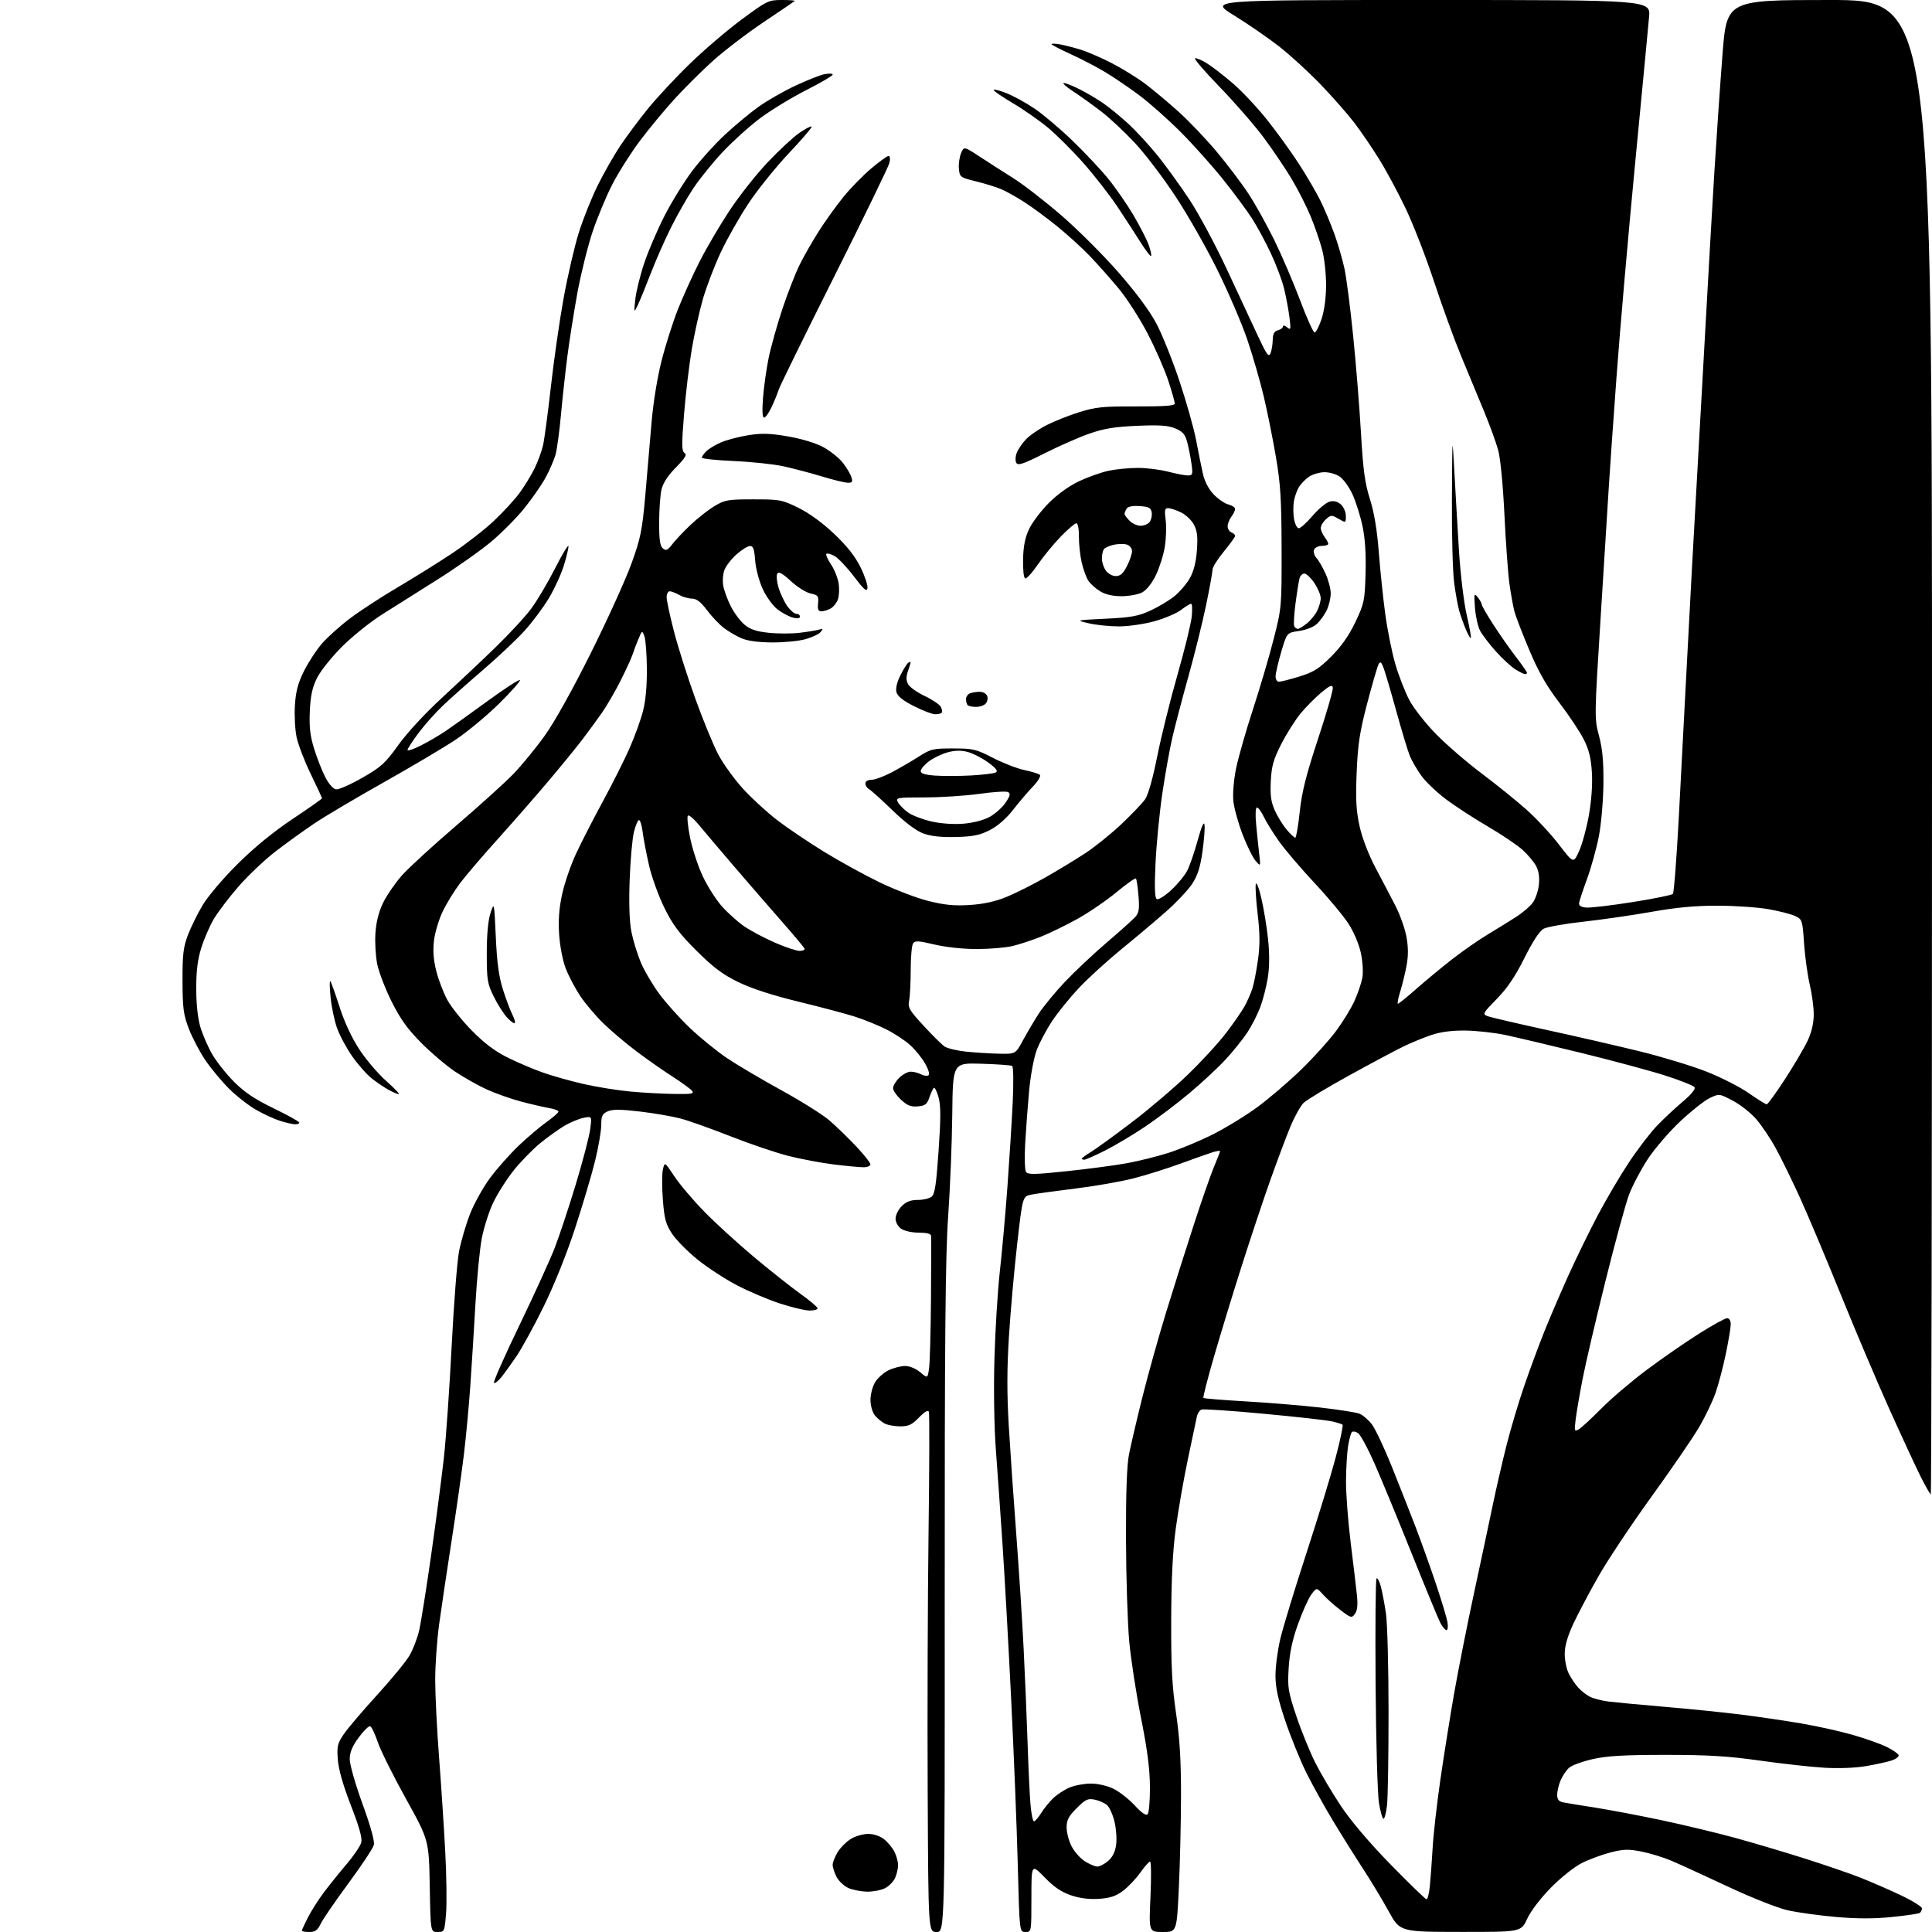 <?xml version="1.0" encoding="UTF-8" standalone="no"?>
<svg 
  version="1.1" 
  xmlns="http://www.w3.org/2000/svg" 
  xmlns:xlink="http://www.w3.org/1999/xlink" 
  xmlns:svg="http://www.w3.org/2000/svg"
  xmlns:rdf="http://www.w3.org/1999/02/22-rdf-syntax-ns#"
  xmlns:cc="http://creativecommons.org/ns#"
  xmlns:dc="http://purl.org/dc/elements/1.1/"
  viewBox="0 0 768 768"
  width="768"
  height="768"
>
<style>svg {background-color: white; }</style>"
<path stroke="none" fill="black" fill-rule="evenodd" d="M122.95,768.00C121.33,768.00 120.00,767.76 120.00,767.47C120.00,767.17 121.08,764.81 122.41,762.22C123.73,759.62 126.55,755.19 128.66,752.36C130.77,749.54 134.86,744.46 137.74,741.07C140.62,737.69 143.27,733.79 143.61,732.40C144.05,730.66 142.79,726.16 139.49,717.70C136.39,709.72 134.59,703.42 134.29,699.50C133.89,694.16 134.15,693.04 136.67,689.34C138.23,687.05 144.16,680.07 149.85,673.84C155.54,667.60 161.35,660.54 162.76,658.14C164.17,655.74 165.90,651.24 166.62,648.14C167.33,645.04 169.49,631.48 171.41,618.00C173.33,604.52 175.59,587.20 176.45,579.50C177.30,571.80 178.69,551.82 179.54,535.10C180.39,518.38 181.71,501.46 182.47,497.50C183.23,493.53 185.18,486.87 186.80,482.68C188.43,478.50 192.03,472.01 194.80,468.27C197.57,464.53 202.69,458.76 206.17,455.44C209.65,452.12 214.64,447.89 217.25,446.03C219.86,444.18 222.00,442.31 222.00,441.88C222.00,441.44 220.31,440.81 218.25,440.46C216.19,440.11 211.22,438.97 207.21,437.91C203.20,436.85 197.07,434.69 193.57,433.11C190.08,431.52 184.36,428.30 180.86,425.95C177.36,423.59 171.30,418.44 167.38,414.49C162.04,409.10 159.14,405.06 155.72,398.23C153.22,393.23 150.63,386.53 149.97,383.34C149.31,380.15 148.98,374.51 149.25,370.81C149.56,366.36 150.61,362.28 152.33,358.79C153.76,355.88 157.07,351.07 159.68,348.09C162.29,345.12 172.01,336.20 181.27,328.27C190.53,320.34 200.82,311.04 204.14,307.59C207.45,304.15 213.05,297.32 216.56,292.41C220.44,287.02 227.68,274.03 234.91,259.50C241.49,246.30 248.72,230.37 250.99,224.10C254.65,213.99 255.27,210.94 256.50,197.10C257.26,188.52 258.37,175.52 258.98,168.21C259.62,160.38 261.25,150.26 262.94,143.58C264.51,137.35 267.47,128.03 269.52,122.87C271.56,117.72 275.46,109.14 278.18,103.81C280.90,98.48 286.23,89.41 290.04,83.65C293.84,77.90 300.64,69.28 305.16,64.52C309.67,59.75 315.34,54.49 317.75,52.83C320.17,51.17 322.36,50.03 322.64,50.31C322.91,50.58 318.89,55.30 313.69,60.80C308.50,66.29 301.27,75.26 297.64,80.72C294.00,86.18 289.00,94.99 286.51,100.31C284.03,105.62 280.86,113.91 279.45,118.73C278.05,123.55 276.05,132.57 275.00,138.77C273.96,144.97 272.57,156.60 271.92,164.63C270.93,176.87 270.97,179.36 272.12,180.07C273.18,180.73 272.38,182.06 268.68,185.82C265.50,189.05 263.55,192.05 262.95,194.61C262.45,196.75 262.04,202.61 262.02,207.63C262.01,214.56 262.36,217.06 263.51,218.00C264.76,219.04 265.38,218.77 267.20,216.38C268.41,214.79 271.67,211.34 274.45,208.70C277.23,206.06 281.52,202.68 284.00,201.20C288.16,198.70 289.33,198.50 299.52,198.50C310.02,198.50 310.87,198.66 317.40,201.88C321.68,203.98 327.03,207.88 331.63,212.25C336.71,217.08 339.96,221.20 342.08,225.52C343.78,228.96 345.02,232.69 344.83,233.79C344.57,235.39 343.46,234.43 339.46,229.17C336.69,225.52 333.23,221.86 331.77,221.04C330.31,220.22 328.84,219.83 328.51,220.16C328.17,220.49 328.99,222.36 330.31,224.32C331.64,226.27 333.01,229.67 333.36,231.87C333.71,234.07 333.57,236.99 333.05,238.37C332.52,239.75 331.20,241.36 330.11,241.94C329.02,242.52 327.40,243.00 326.50,243.00C325.27,243.00 324.95,242.22 325.19,239.81C325.47,236.92 325.19,236.55 322.25,235.93C320.46,235.56 316.92,233.34 314.38,231.00C311.01,227.89 309.56,227.09 308.98,228.03C308.55,228.74 308.77,231.23 309.48,233.58C310.18,235.93 311.75,239.24 312.95,240.93C314.15,242.62 315.78,244.00 316.57,244.00C317.36,244.00 318.00,244.50 318.00,245.11C318.00,245.82 317.01,245.97 315.25,245.53C313.74,245.15 310.98,243.69 309.13,242.28C307.22,240.82 304.64,237.29 303.18,234.11C301.73,230.95 300.42,225.99 300.18,222.75C299.85,218.25 299.40,217.01 298.13,217.04C297.23,217.06 294.83,218.56 292.79,220.36C290.76,222.16 288.59,224.95 287.98,226.56C287.37,228.16 287.16,231.03 287.52,232.93C287.87,234.83 289.23,238.49 290.53,241.06C291.84,243.64 294.26,246.89 295.93,248.29C298.19,250.19 300.62,251.01 305.47,251.53C309.06,251.92 314.58,251.93 317.74,251.56C320.91,251.19 324.40,250.62 325.49,250.30C327.18,249.80 327.29,249.94 326.22,251.23C325.53,252.07 322.83,253.35 320.23,254.08C317.63,254.82 311.68,255.40 307.00,255.38C301.45,255.35 297.20,254.78 294.75,253.72C292.69,252.83 289.53,250.98 287.73,249.61C285.93,248.23 282.92,245.06 281.04,242.55C278.57,239.26 276.92,237.99 275.06,237.96C273.65,237.95 271.38,237.29 270.00,236.50C268.62,235.71 266.94,235.05 266.25,235.04C265.56,235.02 265.00,236.08 265.00,237.39C265.00,238.71 266.33,244.90 267.95,251.14C269.57,257.39 273.39,269.39 276.43,277.81C279.47,286.23 283.55,296.17 285.51,299.89C287.46,303.60 291.91,309.76 295.38,313.57C298.86,317.38 305.04,323.04 309.10,326.14C313.17,329.24 321.45,334.82 327.49,338.54C333.54,342.26 343.44,347.72 349.49,350.66C355.55,353.60 364.31,356.97 368.97,358.13C375.47,359.76 379.31,360.14 385.47,359.75C390.91,359.40 395.60,358.38 400.00,356.59C403.57,355.13 410.55,351.64 415.50,348.82C420.45,346.01 427.65,341.64 431.50,339.11C435.35,336.57 441.79,331.38 445.82,327.56C449.84,323.74 454.04,319.35 455.15,317.80C456.40,316.04 458.23,309.61 460.00,300.74C461.56,292.91 465.16,278.40 467.99,268.50C470.82,258.60 473.40,248.14 473.71,245.25C474.02,242.36 473.92,240.00 473.48,240.00C473.05,240.00 471.23,241.11 469.46,242.47C467.68,243.82 462.92,245.85 458.88,246.97C454.84,248.08 448.52,249.00 444.82,249.00C441.12,249.00 435.71,248.45 432.80,247.77C427.50,246.54 427.50,246.54 439.51,245.95C449.55,245.46 452.46,244.94 457.24,242.75C460.38,241.31 464.69,238.74 466.81,237.03C468.93,235.32 471.71,232.08 472.98,229.82C474.54,227.05 475.45,223.44 475.79,218.71C476.18,213.26 475.91,210.98 474.57,208.50C473.62,206.74 471.29,204.55 469.39,203.65C467.49,202.74 465.21,202.00 464.34,202.00C463.01,202.00 462.85,202.81 463.37,206.75C463.71,209.36 463.55,214.18 463.01,217.45C462.48,220.72 460.87,225.79 459.44,228.72C457.84,231.99 455.73,234.60 453.97,235.52C452.39,236.33 448.71,237.00 445.80,237.00C442.31,236.99 439.41,236.33 437.30,235.04C435.55,233.97 433.43,232.06 432.61,230.80C431.79,229.53 430.60,226.25 429.97,223.50C429.35,220.75 428.86,216.14 428.88,213.25C428.91,210.23 428.48,208.00 427.88,208.00C427.30,208.00 424.50,210.39 421.66,213.31C418.82,216.23 414.70,221.25 412.50,224.48C410.30,227.71 408.05,230.16 407.50,229.92C406.94,229.69 406.58,226.30 406.69,222.20C406.82,216.96 407.51,213.56 409.13,210.20C410.37,207.61 413.89,202.99 416.94,199.92C420.37,196.48 425.00,193.16 429.00,191.28C432.57,189.59 437.88,187.71 440.80,187.11C443.71,186.50 448.91,186.00 452.34,186.00C455.77,186.00 461.17,186.67 464.34,187.50C467.51,188.32 471.04,189.00 472.18,189.00C474.09,189.00 474.22,188.60 473.63,184.35C473.28,181.80 472.52,177.94 471.94,175.78C471.09,172.62 470.16,171.55 467.20,170.31C464.33,169.11 460.97,168.88 452.01,169.27C443.06,169.65 438.83,170.35 433.00,172.39C428.88,173.83 420.86,177.36 415.19,180.22C406.96,184.38 404.71,185.15 404.03,184.05C403.55,183.27 403.60,181.55 404.15,180.08C404.69,178.66 406.34,176.22 407.81,174.66C409.29,173.09 412.99,170.55 416.04,169.00C419.08,167.45 424.93,165.13 429.04,163.84C435.55,161.80 438.44,161.51 451.75,161.56C462.83,161.60 467.00,161.29 467.00,160.43C467.00,159.79 465.84,155.71 464.43,151.38C463.02,147.04 459.33,138.63 456.24,132.68C453.15,126.73 447.95,118.63 444.68,114.68C441.41,110.73 436.21,104.88 433.12,101.67C430.03,98.46 424.19,93.16 420.15,89.88C416.10,86.61 410.25,82.30 407.15,80.31C404.04,78.32 399.93,76.02 398.00,75.20C396.07,74.38 391.57,72.98 388.00,72.10C381.72,70.56 381.49,70.38 381.18,67.13C381.00,65.28 381.38,62.50 382.02,60.96C383.18,58.15 383.18,58.15 389.55,62.33C393.05,64.62 399.10,68.50 402.98,70.94C406.86,73.39 415.32,79.94 421.77,85.50C428.22,91.06 438.45,101.25 444.50,108.16C451.55,116.21 457.00,123.55 459.68,128.61C461.98,132.95 466.11,143.25 468.86,151.50C471.61,159.75 474.59,170.32 475.48,175.00C476.37,179.68 477.58,185.66 478.16,188.30C478.83,191.30 480.41,194.36 482.41,196.48C484.17,198.34 486.82,200.17 488.30,200.54C489.79,200.91 490.99,201.73 490.97,202.36C490.95,202.99 490.28,204.37 489.47,205.44C488.66,206.51 488.00,208.21 488.00,209.22C488.00,210.23 488.68,211.32 489.50,211.64C490.33,211.95 491.00,212.56 491.00,212.99C491.00,213.42 488.97,216.23 486.50,219.24C484.02,222.24 482.00,225.47 482.00,226.41C482.00,227.36 480.87,233.61 479.49,240.31C478.11,247.02 474.97,259.70 472.52,268.50C470.06,277.30 467.16,288.32 466.07,293.00C464.98,297.68 463.16,307.80 462.03,315.50C460.90,323.20 459.69,335.62 459.34,343.10C458.89,352.71 459.03,356.90 459.83,357.39C460.45,357.78 462.99,356.21 465.56,353.84C468.09,351.50 470.98,347.99 471.97,346.04C472.96,344.10 474.83,338.68 476.11,334.00C477.63,328.48 478.58,326.33 478.81,327.87C479.01,329.18 478.64,334.01 477.99,338.60C477.10,344.85 476.06,348.08 473.87,351.39C472.26,353.82 467.69,358.68 463.72,362.19C459.75,365.70 451.77,372.43 446.00,377.14C440.23,381.86 432.57,388.82 428.99,392.62C425.41,396.42 420.60,402.34 418.31,405.78C416.01,409.22 413.22,414.47 412.10,417.46C410.96,420.51 409.63,427.64 409.08,433.70C408.54,439.64 407.84,449.00 407.53,454.50C407.22,460.00 407.36,465.11 407.85,465.84C408.59,466.97 411.28,466.92 424.12,465.56C432.58,464.67 443.27,463.25 447.87,462.41C452.48,461.57 459.90,459.74 464.37,458.32C468.84,456.91 476.78,453.61 482.02,450.99C487.26,448.36 495.36,443.40 500.02,439.95C504.68,436.51 512.47,429.82 517.33,425.10C522.19,420.37 528.37,413.52 531.07,409.89C533.77,406.25 537.08,400.85 538.42,397.89C539.76,394.92 541.17,390.78 541.55,388.69C541.95,386.53 541.69,382.25 540.97,378.85C540.22,375.33 538.17,370.48 536.03,367.17C534.01,364.05 527.96,356.79 522.57,351.03C517.19,345.27 510.85,337.84 508.49,334.53C506.13,331.21 503.39,326.81 502.41,324.75C501.43,322.69 500.20,321.00 499.67,321.00C499.09,321.00 498.96,323.68 499.34,327.75C499.69,331.46 500.23,336.75 500.56,339.50C501.14,344.50 501.14,344.50 499.13,342.21C498.02,340.95 495.70,336.24 493.96,331.75C492.23,327.25 490.57,321.27 490.28,318.45C489.98,315.48 490.44,309.99 491.37,305.41C492.27,301.06 495.27,290.52 498.06,282.00C500.85,273.48 504.56,260.88 506.31,254.00C509.46,241.65 509.50,241.21 509.45,218.00C509.41,198.41 509.03,192.34 507.17,181.50C505.95,174.35 503.77,163.55 502.34,157.50C500.90,151.45 497.97,141.32 495.82,135.00C493.67,128.68 488.36,116.30 484.03,107.50C479.69,98.70 472.14,85.42 467.24,78.00C462.35,70.58 455.05,60.98 451.02,56.69C446.98,52.39 441.06,46.85 437.85,44.39C434.64,41.92 429.66,38.34 426.78,36.45C423.90,34.55 422.14,33.00 422.88,33.00C423.61,33.00 426.43,34.11 429.14,35.48C431.85,36.84 436.03,39.30 438.42,40.95C440.82,42.59 445.30,46.25 448.38,49.07C451.47,51.89 456.77,57.64 460.17,61.85C463.56,66.06 469.30,74.00 472.92,79.50C476.55,85.00 483.18,97.38 487.67,107.00C492.16,116.62 497.71,128.55 500.02,133.50C503.48,140.94 504.35,142.15 505.03,140.50C505.49,139.40 505.89,137.00 505.93,135.16C505.98,132.69 506.52,131.68 508.00,131.29C509.10,131.00 510.00,130.31 510.00,129.76C510.00,129.21 510.73,129.36 511.62,130.10C513.10,131.33 513.19,130.96 512.56,125.98C512.17,122.96 511.21,117.85 510.42,114.62C509.62,111.39 507.26,105.09 505.15,100.62C503.05,96.15 499.69,89.94 497.68,86.82C495.67,83.69 490.50,76.71 486.19,71.32C481.88,65.92 474.25,57.40 469.24,52.39C464.23,47.37 456.84,40.82 452.81,37.82C448.79,34.82 442.73,30.70 439.35,28.67C435.97,26.64 429.78,23.42 425.60,21.51C421.42,19.61 418.00,17.83 418.00,17.55C418.00,17.28 419.46,17.30 421.25,17.62C423.04,17.93 426.75,18.87 429.50,19.72C432.25,20.56 437.88,22.99 442.00,25.13C446.12,27.26 452.08,30.94 455.23,33.31C458.38,35.68 464.30,40.63 468.39,44.31C472.48,47.98 479.33,55.16 483.60,60.25C487.87,65.34 493.58,72.88 496.28,77.00C498.98,81.12 503.62,89.45 506.58,95.50C509.54,101.55 514.14,112.27 516.79,119.32C519.44,126.38 522.04,132.16 522.56,132.18C523.08,132.20 524.31,129.85 525.29,126.96C526.40,123.71 527.10,118.61 527.14,113.60C527.17,109.15 526.49,102.77 525.62,99.44C524.75,96.11 522.70,90.12 521.05,86.13C519.41,82.14 516.00,75.42 513.48,71.19C510.96,66.96 505.92,59.50 502.28,54.61C498.64,49.73 490.81,40.73 484.88,34.61C478.95,28.50 474.52,23.35 475.05,23.17C475.57,22.98 477.68,23.88 479.74,25.15C481.80,26.42 486.46,30.02 490.08,33.14C493.71,36.26 499.84,42.79 503.71,47.66C507.58,52.52 513.22,60.33 516.25,65.00C519.28,69.67 523.11,76.20 524.75,79.50C526.40,82.80 528.96,88.87 530.44,92.98C531.92,97.10 533.74,103.40 534.49,106.98C535.25,110.57 536.78,122.50 537.90,133.50C539.02,144.50 540.41,161.82 541.00,172.00C541.86,186.89 542.56,192.05 544.58,198.43C546.26,203.76 547.41,210.63 548.09,219.43C548.64,226.62 549.79,237.66 550.64,243.96C551.49,250.26 553.29,259.24 554.65,263.93C556.01,268.61 558.54,275.10 560.26,278.34C561.99,281.59 566.80,287.70 570.95,291.92C575.10,296.14 583.23,303.15 589.00,307.48C594.77,311.82 602.75,318.25 606.71,321.77C610.68,325.29 616.52,331.57 619.69,335.71C625.47,343.25 625.47,343.25 627.67,338.44C628.89,335.80 630.64,329.42 631.57,324.27C632.62,318.45 633.08,312.00 632.81,307.21C632.47,301.43 631.67,298.12 629.61,294.00C628.09,290.98 623.72,284.40 619.89,279.38C614.79,272.70 611.61,267.13 607.99,258.57C605.27,252.14 602.59,245.21 602.04,243.16C601.49,241.11 600.58,236.08 600.01,231.97C599.45,227.86 598.55,215.50 598.03,204.50C597.47,192.89 596.44,182.19 595.57,179.00C594.74,175.97 592.20,169.00 589.93,163.50C587.65,158.00 583.55,148.10 580.81,141.50C578.08,134.90 573.24,121.62 570.08,112.00C566.91,102.38 561.85,89.33 558.83,83.00C555.82,76.67 551.03,67.76 548.19,63.19C545.35,58.62 540.89,52.09 538.28,48.69C535.67,45.28 529.70,38.50 525.02,33.62C520.33,28.74 512.90,21.93 508.50,18.49C504.10,15.06 496.02,9.49 490.55,6.12C480.59,-0.00 480.59,-0.00 568.36,-0.00C656.12,0.00 656.12,0.00 655.53,6.75C655.21,10.46 652.71,36.67 649.98,65.00C647.26,93.33 643.92,131.57 642.58,150.00C641.23,168.43 639.87,187.78 639.56,193.00C639.24,198.22 637.81,221.18 636.37,244.00C633.78,285.15 633.77,285.56 635.63,292.50C637.01,297.67 637.47,302.64 637.39,311.50C637.33,318.10 636.52,327.46 635.60,332.29C634.68,337.12 632.56,344.77 630.91,349.29C629.25,353.81 627.80,358.18 627.70,359.00C627.57,360.00 628.51,360.59 630.50,360.77C632.15,360.92 640.41,359.95 648.86,358.61C657.30,357.28 664.57,355.81 665.00,355.34C665.43,354.88 666.51,340.77 667.40,324.00C668.29,307.23 669.47,284.73 670.02,274.00C670.57,263.27 671.70,241.90 672.54,226.50C673.37,211.10 674.48,191.30 675.00,182.50C675.52,173.70 676.86,149.85 677.97,129.50C679.09,109.15 680.68,81.47 681.51,68.00C682.34,54.52 683.78,33.71 684.71,21.75C686.40,0.00 686.40,0.00 727.20,0.00C768.00,0.00 768.00,0.00 768.00,297.00C768.00,460.35 767.78,594.00 767.51,594.00C767.24,594.00 765.48,590.92 763.58,587.16C761.69,583.40 756.11,571.37 751.18,560.41C746.25,549.46 737.45,528.72 731.62,514.32C725.79,499.93 718.48,482.60 715.39,475.82C712.29,469.05 708.00,460.28 705.84,456.35C703.69,452.42 700.17,447.20 698.01,444.75C695.85,442.30 691.69,439.03 688.75,437.50C683.43,434.71 683.42,434.71 679.63,436.50C677.55,437.49 672.27,441.67 667.89,445.78C663.52,449.89 657.72,456.65 654.99,460.80C652.27,464.95 648.93,471.30 647.56,474.92C646.20,478.54 641.95,494.10 638.13,509.50C634.30,524.90 630.26,542.23 629.14,548.00C628.01,553.77 626.79,560.91 626.40,563.86C625.75,568.93 625.82,569.16 627.61,568.15C628.65,567.55 632.65,563.87 636.50,559.96C640.35,556.05 648.45,549.15 654.50,544.62C660.55,540.10 669.91,533.60 675.31,530.20C680.70,526.79 685.77,524.00 686.56,524.00C687.41,524.00 688.00,524.98 688.00,526.39C688.00,527.70 687.12,532.99 686.05,538.14C684.98,543.29 683.17,550.20 682.03,553.50C680.89,556.80 677.98,562.91 675.57,567.07C673.16,571.23 664.64,583.68 656.65,594.73C648.65,605.78 639.08,620.15 635.38,626.66C631.68,633.17 627.16,641.73 625.33,645.68C623.08,650.54 622.00,654.36 622.00,657.48C622.00,660.02 622.73,663.54 623.62,665.30C624.51,667.06 626.19,669.56 627.37,670.85C628.54,672.13 630.62,673.77 632.00,674.48C633.38,675.19 636.75,676.05 639.50,676.40C642.25,676.74 652.38,677.69 662.00,678.51C671.62,679.32 685.12,680.70 692.00,681.56C698.88,682.42 709.67,684.01 716.00,685.09C722.33,686.17 731.55,688.22 736.50,689.64C741.45,691.07 747.49,693.21 749.93,694.40C752.36,695.60 754.53,697.08 754.73,697.69C754.94,698.31 753.62,699.29 751.80,699.87C749.99,700.45 745.37,701.45 741.54,702.10C737.44,702.79 730.67,703.04 725.04,702.69C719.79,702.37 708.30,701.09 699.50,699.85C686.89,698.07 678.95,697.59 662.00,697.59C645.50,697.60 638.78,697.99 633.10,699.28C629.04,700.20 624.81,701.75 623.72,702.73C622.62,703.70 621.11,705.95 620.36,707.72C619.61,709.49 619.00,712.07 619.00,713.45C619.00,715.25 619.64,716.10 621.25,716.44C622.49,716.70 628.23,717.64 634.00,718.54C639.77,719.44 651.70,721.70 660.50,723.56C669.30,725.43 682.35,728.56 689.50,730.51C696.65,732.47 709.02,736.13 717.00,738.66C724.98,741.19 734.88,744.58 739.00,746.18C743.12,747.79 750.44,750.95 755.25,753.22C760.06,755.48 764.00,757.91 764.00,758.61C764.00,759.31 763.59,760.13 763.09,760.44C762.59,760.75 757.64,761.47 752.07,762.04C745.06,762.76 738.26,762.76 729.89,762.03C723.25,761.45 714.60,760.26 710.66,759.37C706.55,758.44 696.33,754.39 686.69,749.87C677.45,745.53 667.32,740.90 664.19,739.58C661.06,738.27 655.76,736.65 652.41,736.00C647.31,735.00 645.32,735.06 640.17,736.38C636.80,737.24 631.66,739.15 628.77,740.61C625.84,742.08 620.39,746.42 616.50,750.39C612.39,754.57 608.50,759.67 607.08,762.75C604.66,768.00 604.66,768.00 580.58,767.97C556.50,767.94 556.50,767.94 552.00,759.74C549.52,755.23 544.93,747.61 541.79,742.80C538.65,738.00 533.31,729.48 529.93,723.88C526.54,718.27 521.77,709.66 519.32,704.75C516.88,699.83 513.11,690.57 510.95,684.16C508.00,675.37 507.03,670.90 507.02,666.00C507.02,662.42 507.90,655.79 508.99,651.27C510.07,646.74 514.74,631.44 519.37,617.27C523.99,603.09 529.22,585.96 531.00,579.20C532.78,572.43 533.99,566.66 533.69,566.36C533.40,566.06 531.43,565.45 529.33,564.99C527.22,564.53 515.03,563.17 502.23,561.98C489.43,560.78 478.35,560.03 477.61,560.32C476.87,560.60 476.04,561.89 475.76,563.17C475.49,564.45 473.89,572.02 472.21,580.00C470.53,587.98 468.37,600.35 467.40,607.50C466.17,616.61 465.62,627.53 465.57,644.00C465.51,662.56 465.92,670.34 467.49,681.00C468.94,690.84 469.48,699.66 469.47,713.50C469.46,723.95 469.08,740.49 468.62,750.25C467.79,768.00 467.79,768.00 462.24,768.00C456.69,768.00 456.69,768.00 457.33,754.00C457.68,746.30 457.61,740.00 457.17,740.00C456.74,740.00 455.00,741.96 453.31,744.36C451.63,746.75 448.57,749.99 446.52,751.55C443.69,753.71 441.42,754.49 437.00,754.81C433.12,755.09 429.43,754.64 425.85,753.45C421.98,752.17 419.06,750.19 415.26,746.29C410.00,740.91 410.00,740.91 410.00,754.46C410.00,768.00 410.00,768.00 407.63,768.00C405.26,768.00 405.26,768.00 404.58,741.25C404.20,726.54 403.01,696.73 401.93,675.00C400.86,653.27 399.31,625.60 398.49,613.50C397.68,601.40 396.50,584.63 395.87,576.24C395.19,567.27 394.96,552.43 395.30,540.24C395.62,528.83 396.58,513.20 397.44,505.50C398.31,497.80 399.66,482.73 400.45,472.00C401.23,461.27 402.19,446.15 402.56,438.38C402.94,430.59 402.85,424.03 402.37,423.73C401.89,423.44 396.38,423.04 390.13,422.85C378.76,422.50 378.76,422.50 378.54,443.00C378.42,454.27 377.68,472.50 376.91,483.50C375.80,499.22 375.51,531.82 375.54,635.75C375.58,768.00 375.58,768.00 372.31,768.00C369.03,768.00 369.03,768.00 368.77,712.25C368.62,681.59 368.77,635.35 369.11,609.50C369.45,583.65 369.51,561.92 369.24,561.22C368.93,560.38 367.59,561.14 365.33,563.47C362.53,566.36 361.17,567.00 357.89,567.00C355.68,567.00 352.89,566.50 351.68,565.88C350.48,565.27 348.72,563.81 347.77,562.63C346.79,561.42 346.04,558.78 346.03,556.50C346.02,554.30 346.85,551.11 347.89,549.42C348.92,547.73 351.35,545.59 353.28,544.67C355.22,543.75 358.16,543.00 359.82,543.00C361.59,543.00 364.08,544.04 365.81,545.49C368.77,547.99 368.77,547.99 369.34,543.74C369.66,541.41 369.99,528.92 370.08,516.00C370.17,503.07 370.19,491.94 370.13,491.25C370.04,490.44 368.31,490.00 365.22,490.00C362.52,490.00 359.48,489.32 358.22,488.44C356.94,487.54 356.00,485.84 356.00,484.40C356.00,483.03 357.10,480.80 358.45,479.45C360.21,477.70 362.00,477.00 364.76,477.00C366.88,477.00 369.36,476.44 370.27,475.75C371.60,474.74 372.15,471.19 373.10,457.50C374.01,444.30 374.01,439.53 373.07,436.15C372.41,433.76 371.56,432.10 371.18,432.47C370.81,432.84 370.01,434.57 369.42,436.32C368.51,438.98 367.76,439.55 364.83,439.80C362.08,440.04 360.64,439.46 358.16,437.15C356.42,435.53 355.00,433.46 355.00,432.55C355.00,431.65 356.10,429.80 357.45,428.45C358.80,427.10 360.86,426.00 362.02,426.00C363.18,426.00 365.01,426.47 366.09,427.05C367.16,427.62 368.49,427.81 369.04,427.47C369.65,427.10 369.16,425.28 367.78,422.83C366.54,420.61 363.84,417.28 361.79,415.43C359.74,413.57 355.46,410.76 352.28,409.17C349.10,407.58 343.57,405.34 340.00,404.18C336.43,403.03 326.30,400.34 317.50,398.20C306.99,395.64 298.75,392.97 293.50,390.40C287.30,387.38 283.57,384.59 276.94,378.00C270.13,371.24 267.52,367.76 264.16,361.00C261.84,356.32 259.07,348.68 258.00,344.00C256.93,339.32 255.79,333.36 255.47,330.75C255.14,328.14 254.49,326.00 254.02,326.00C253.55,326.00 252.63,328.14 251.99,330.75C251.35,333.36 250.58,341.95 250.30,349.83C249.96,359.10 250.20,366.35 250.98,370.33C251.65,373.73 253.32,379.20 254.70,382.50C256.08,385.80 259.42,391.48 262.11,395.12C264.80,398.77 270.33,404.91 274.40,408.78C278.47,412.64 285.11,418.02 289.15,420.72C293.19,423.43 302.90,429.15 310.71,433.45C318.53,437.74 327.08,443.12 329.71,445.39C332.35,447.66 337.09,452.26 340.25,455.60C343.41,458.94 346.00,462.20 346.00,462.84C346.00,463.48 344.76,464.00 343.25,464.00C341.74,464.00 336.45,463.50 331.50,462.90C326.55,462.29 318.42,460.76 313.43,459.50C308.44,458.24 298.08,454.72 290.39,451.69C282.71,448.66 273.74,445.47 270.46,444.61C267.18,443.75 259.90,442.50 254.28,441.84C246.54,440.94 243.46,440.93 241.53,441.80C239.40,442.78 239.00,443.63 239.00,447.23C239.00,449.58 237.89,456.00 236.55,461.50C235.20,467.00 231.59,479.15 228.52,488.50C225.19,498.68 220.18,511.12 216.04,519.50C212.25,527.20 207.42,536.03 205.32,539.11C203.22,542.20 200.48,545.98 199.24,547.52C197.99,549.05 196.69,550.03 196.35,549.69C196.02,549.35 200.57,539.04 206.49,526.79C212.40,514.53 218.72,500.68 220.53,496.00C222.34,491.32 226.09,480.02 228.86,470.87C231.63,461.72 234.21,451.87 234.60,448.97C235.30,443.69 235.30,443.69 231.97,444.36C230.14,444.72 226.76,446.12 224.46,447.47C222.16,448.82 217.80,451.94 214.76,454.42C211.73,456.89 206.93,461.81 204.12,465.35C201.30,468.90 197.64,474.69 195.98,478.23C194.32,481.77 192.31,488.10 191.51,492.30C190.70,496.50 189.58,508.16 189.00,518.22C188.43,528.27 187.51,543.02 186.95,551.00C186.39,558.98 185.26,571.12 184.43,578.00C183.61,584.88 181.39,600.40 179.51,612.50C177.63,624.60 175.40,639.58 174.55,645.78C173.70,651.99 173.00,661.89 173.00,667.78C173.00,673.68 173.69,687.50 174.53,698.50C175.37,709.50 176.48,726.38 176.99,736.00C177.50,745.62 177.65,756.76 177.31,760.75C176.72,767.86 176.65,768.00 173.93,768.00C171.16,768.00 171.16,768.00 170.83,749.75C170.50,731.50 170.50,731.50 161.35,715.00C156.31,705.92 151.28,695.81 150.18,692.53C149.07,689.24 147.70,686.40 147.14,686.21C146.57,686.02 144.52,688.04 142.58,690.69C140.03,694.16 139.04,696.55 139.02,699.28C139.01,701.38 141.26,709.28 144.10,717.08C147.36,726.03 148.98,731.93 148.61,733.41C148.29,734.69 143.75,741.53 138.53,748.62C133.30,755.70 128.32,762.96 127.47,764.75C126.23,767.33 125.30,768.00 122.95,768.00zM567.08,755.00C567.51,755.00 568.09,752.64 568.39,749.75C568.68,746.86 569.17,740.07 569.49,734.66C569.80,729.25 571.17,717.10 572.54,707.66C573.90,698.22 576.36,682.82 577.99,673.44C579.63,664.05 583.24,645.82 586.02,632.94C588.79,620.05 592.14,604.33 593.45,598.00C594.77,591.67 597.21,581.10 598.87,574.50C600.54,567.90 603.71,557.25 605.93,550.83C608.14,544.41 611.72,534.74 613.88,529.33C616.05,523.92 620.36,513.88 623.47,507.00C626.58,500.12 631.85,489.32 635.19,483.00C638.52,476.68 644.09,467.23 647.57,462.00C651.04,456.77 656.05,450.24 658.69,447.49C661.34,444.73 665.94,440.43 668.92,437.92C672.17,435.20 674.06,432.91 673.64,432.22C673.25,431.59 668.11,429.53 662.21,427.63C656.32,425.73 641.38,421.70 629.00,418.66C616.62,415.63 602.90,412.38 598.50,411.44C594.10,410.51 586.90,409.71 582.50,409.66C577.16,409.60 572.67,410.19 569.00,411.43C565.98,412.45 561.02,414.47 558.00,415.94C554.98,417.40 545.30,422.56 536.50,427.40C527.70,432.24 519.47,437.19 518.22,438.40C516.97,439.61 514.56,443.95 512.87,448.05C511.18,452.15 507.59,461.73 504.89,469.34C502.18,476.96 497.09,492.26 493.56,503.34C490.03,514.43 485.08,530.65 482.55,539.39C480.02,548.13 478.14,555.47 478.37,555.70C478.60,555.93 486.15,556.55 495.15,557.07C504.14,557.58 517.43,558.68 524.68,559.50C531.92,560.32 538.97,561.42 540.33,561.94C541.69,562.45 543.94,564.37 545.33,566.19C546.72,568.01 550.30,575.58 553.27,583.00C556.25,590.43 560.50,601.23 562.72,607.00C564.93,612.77 568.56,622.90 570.77,629.50C572.99,636.10 575.06,642.96 575.37,644.75C575.69,646.54 575.52,648.00 575.00,648.00C574.48,648.00 573.37,646.69 572.55,645.09C571.72,643.49 566.56,631.00 561.09,617.34C555.61,603.68 548.97,587.60 546.32,581.60C543.67,575.61 540.73,570.23 539.80,569.64C538.86,569.05 537.78,568.89 537.39,569.28C537.00,569.66 536.33,572.12 535.90,574.74C535.47,577.36 535.09,583.63 535.06,588.68C535.03,593.73 535.86,604.76 536.91,613.18C537.96,621.61 539.08,631.01 539.40,634.08C539.80,637.98 539.57,640.21 538.62,641.51C537.32,643.29 537.06,643.22 532.88,640.05C530.47,638.22 527.34,635.44 525.93,633.87C523.37,631.01 523.37,631.01 521.26,633.86C520.11,635.42 517.73,640.70 515.98,645.60C513.73,651.88 512.64,657.00 512.27,663.00C511.79,670.83 512.03,672.35 515.31,682.15C517.27,688.01 520.67,696.36 522.85,700.70C525.04,705.05 529.66,712.86 533.13,718.05C537.05,723.92 544.52,732.71 552.87,741.25C560.26,748.81 566.65,755.00 567.08,755.00zM344.80,751.96C342.43,751.94 339.07,751.30 337.31,750.54C335.56,749.77 333.43,747.79 332.56,746.13C331.70,744.46 331.00,742.29 331.00,741.30C331.01,740.31 331.90,738.03 332.99,736.24C334.09,734.45 336.45,732.09 338.24,730.99C340.03,729.90 343.13,729.01 345.12,729.00C347.27,729.00 349.80,729.84 351.39,731.09C352.85,732.24 354.71,734.46 355.52,736.04C356.33,737.61 357.00,740.03 357.00,741.40C357.00,742.78 356.46,745.09 355.81,746.53C355.15,747.97 353.37,749.79 351.85,750.57C350.34,751.36 347.16,751.98 344.80,751.96zM436.19,741.98C437.13,741.99 439.07,740.99 440.51,739.75C442.26,738.24 443.31,736.12 443.68,733.33C443.99,731.04 443.70,726.92 443.04,724.17C442.38,721.42 441.06,718.46 440.10,717.59C439.15,716.73 436.94,715.74 435.19,715.39C432.42,714.83 431.50,715.26 428.01,718.76C424.79,721.97 424.00,723.49 424.00,726.42C424.00,728.43 424.88,731.81 425.96,733.91C427.03,736.02 429.39,738.70 431.21,739.86C433.02,741.02 435.26,741.97 436.19,741.98zM411.02,724.00C411.47,724.00 412.74,722.54 413.85,720.75C414.95,718.96 417.13,716.29 418.68,714.80C420.23,713.32 423.17,711.41 425.22,710.55C427.26,709.70 431.06,709.00 433.65,709.00C436.36,709.00 440.17,709.87 442.60,711.05C444.93,712.18 448.72,715.14 451.03,717.64C453.75,720.60 455.55,721.85 456.19,721.21C456.73,720.67 457.15,715.79 457.12,710.37C457.09,703.25 456.10,695.62 453.59,683.00C451.67,673.38 449.55,659.65 448.89,652.50C448.23,645.35 447.65,627.12 447.60,612.00C447.55,593.20 447.93,582.44 448.82,578.00C449.53,574.42 451.90,564.30 454.09,555.50C456.28,546.70 460.56,531.40 463.60,521.50C466.64,511.60 471.62,495.85 474.67,486.50C477.71,477.15 481.28,466.93 482.60,463.78C483.92,460.63 485.00,457.85 485.00,457.60C485.00,457.35 483.76,457.52 482.25,457.97C480.74,458.43 475.02,460.45 469.54,462.46C464.07,464.47 455.52,467.16 450.54,468.43C445.57,469.70 435.20,471.52 427.50,472.46C419.80,473.41 411.93,474.49 410.00,474.87C406.50,475.57 406.50,475.57 404.34,494.53C403.15,504.96 401.68,521.50 401.07,531.27C400.27,543.98 400.25,554.10 401.00,566.77C401.58,576.52 402.92,595.98 403.99,610.00C405.05,624.02 406.38,644.50 406.92,655.50C407.47,666.50 408.17,683.38 408.49,693.00C408.80,702.62 409.31,713.54 409.63,717.25C409.94,720.96 410.57,724.00 411.02,724.00zM549.96,723.00C549.55,723.00 548.73,720.19 548.16,716.75C547.58,713.31 546.98,691.97 546.82,669.32C546.65,646.68 546.82,627.84 547.19,627.47C547.56,627.10 548.33,628.53 548.90,630.65C549.47,632.77 550.39,637.65 550.95,641.50C551.51,645.35 551.97,662.90 551.97,680.50C551.98,698.10 551.70,714.86 551.35,717.75C551.01,720.64 550.38,723.00 549.96,723.00zM321.75,520.96C319.96,520.94 314.68,519.67 310.00,518.15C305.32,516.62 297.69,513.38 293.03,510.96C288.37,508.53 281.32,503.94 277.36,500.76C273.41,497.58 268.83,492.95 267.19,490.48C264.67,486.67 264.10,484.60 263.51,477.08C263.12,472.18 263.12,466.74 263.50,464.98C264.21,461.79 264.21,461.79 268.09,467.64C270.23,470.86 275.61,477.19 280.04,481.72C284.47,486.25 293.37,494.36 299.80,499.75C306.24,505.14 314.54,511.71 318.25,514.36C321.96,517.01 325.00,519.59 325.00,520.09C325.00,520.59 323.54,520.98 321.75,520.96zM431.02,461.00C430.46,461.00 430.00,460.81 430.00,460.58C430.00,460.35 431.69,459.13 433.75,457.87C435.81,456.61 443.12,451.30 450.00,446.06C456.88,440.83 466.90,432.29 472.29,427.08C477.67,421.88 484.49,414.45 487.45,410.56C490.40,406.68 493.69,401.93 494.75,400.00C495.81,398.07 497.20,394.93 497.83,393.00C498.45,391.07 499.46,385.93 500.06,381.57C500.88,375.67 500.85,371.07 499.96,363.55C499.30,358.00 498.96,352.57 499.19,351.48C499.44,350.35 500.39,352.73 501.39,357.00C502.36,361.12 503.57,368.48 504.08,373.35C504.68,379.12 504.65,384.45 503.98,388.63C503.42,392.16 502.06,397.45 500.96,400.38C499.86,403.31 497.53,407.87 495.78,410.51C494.03,413.15 490.15,417.97 487.15,421.21C484.15,424.45 477.71,430.44 472.83,434.53C467.96,438.62 460.03,444.62 455.21,447.86C450.39,451.10 443.21,455.38 439.25,457.37C435.29,459.37 431.59,461.00 431.02,461.00zM117.25,446.93C116.29,446.90 113.64,446.28 111.37,445.57C109.09,444.86 104.78,442.88 101.78,441.16C98.78,439.44 93.95,435.67 91.04,432.77C88.13,429.87 83.92,424.80 81.67,421.50C79.42,418.20 76.46,412.57 75.09,409.00C72.93,403.36 72.59,400.85 72.55,390.00C72.52,379.54 72.86,376.56 74.67,371.76C75.87,368.61 78.52,363.21 80.58,359.76C82.66,356.27 88.81,349.04 94.48,343.42C101.08,336.87 108.74,330.60 116.32,325.55C122.74,321.28 128.00,317.58 128.00,317.34C128.00,317.10 125.99,312.77 123.53,307.70C121.08,302.64 118.55,296.06 117.91,293.08C117.28,290.09 116.97,284.37 117.23,280.36C117.58,274.83 118.46,271.53 120.82,266.78C122.54,263.33 125.76,258.40 127.98,255.83C130.20,253.27 135.27,248.72 139.26,245.73C143.24,242.74 151.68,237.25 158.00,233.52C164.32,229.80 174.00,223.77 179.49,220.13C184.99,216.48 192.54,210.63 196.26,207.12C199.98,203.61 204.57,198.63 206.46,196.06C208.35,193.48 211.02,189.14 212.40,186.39C213.77,183.65 215.34,179.40 215.88,176.95C216.43,174.50 217.83,163.95 219.01,153.50C220.19,143.05 222.45,127.30 224.05,118.50C225.64,109.70 228.36,98.00 230.08,92.50C231.80,87.00 235.23,78.45 237.70,73.50C240.17,68.55 244.15,61.58 246.54,58.00C248.92,54.42 253.78,47.90 257.32,43.50C260.87,39.10 268.46,30.94 274.20,25.37C279.94,19.79 289.29,11.81 294.97,7.62C304.90,0.30 305.53,0.00 310.82,0.00C313.85,0.00 316.15,0.17 315.92,0.39C315.69,0.60 310.10,4.40 303.50,8.83C296.90,13.26 287.82,20.20 283.33,24.25C278.84,28.30 271.95,35.16 268.02,39.48C264.09,43.81 257.97,51.20 254.42,55.92C250.87,60.64 245.95,68.39 243.49,73.14C241.03,77.90 237.46,86.45 235.56,92.14C233.65,97.84 230.95,108.70 229.55,116.28C228.16,123.87 226.34,135.34 225.52,141.78C224.70,148.23 223.55,158.68 222.98,165.00C222.40,171.32 221.46,178.30 220.89,180.50C220.31,182.70 218.47,186.97 216.80,190.00C215.12,193.03 211.27,198.55 208.24,202.27C205.21,206.00 199.40,211.85 195.33,215.27C191.26,218.70 181.76,225.41 174.22,230.18C166.67,234.96 156.68,241.26 152.01,244.18C147.35,247.11 140.15,252.88 136.01,257.00C131.88,261.12 127.38,266.75 126.02,269.50C124.14,273.28 123.44,276.50 123.16,282.73C122.88,289.08 123.28,292.52 124.90,297.73C126.06,301.46 128.05,306.52 129.33,309.00C130.68,311.62 132.45,313.62 133.57,313.78C134.63,313.94 139.32,311.87 144.00,309.19C151.55,304.86 153.16,303.40 158.38,296.11C161.77,291.38 168.98,283.56 175.36,277.70C181.46,272.09 191.07,263.04 196.71,257.58C202.35,252.12 208.88,245.05 211.23,241.86C213.58,238.67 217.85,231.43 220.73,225.78C223.60,220.13 225.96,216.25 225.98,217.16C225.99,218.07 225.14,221.58 224.09,224.94C223.05,228.31 220.39,234.09 218.19,237.78C215.98,241.48 211.62,247.32 208.49,250.76C205.37,254.21 198.01,261.14 192.15,266.18C186.29,271.21 179.08,277.62 176.13,280.42C173.18,283.21 168.79,288.14 166.38,291.36C163.97,294.58 162.00,297.63 162.00,298.13C162.00,298.63 164.36,297.84 167.25,296.38C170.14,294.92 174.53,292.36 177.00,290.70C179.47,289.03 187.03,283.63 193.79,278.70C200.54,273.77 206.34,270.01 206.67,270.34C207.00,270.67 203.26,274.89 198.37,279.72C193.47,284.55 185.65,291.03 180.98,294.13C176.32,297.23 163.53,304.81 152.57,310.97C141.61,317.14 129.23,324.47 125.07,327.26C120.91,330.05 113.94,335.07 109.59,338.42C105.23,341.76 98.55,348.10 94.73,352.50C90.91,356.90 86.48,362.75 84.88,365.50C83.29,368.25 81.08,373.36 79.99,376.86C78.58,381.37 78.00,386.02 78.00,392.92C78.00,398.87 78.62,404.74 79.59,408.07C80.47,411.06 82.57,415.94 84.26,418.92C85.96,421.90 89.90,426.90 93.03,430.03C97.25,434.25 101.33,436.98 108.84,440.61C114.40,443.30 118.96,445.84 118.98,446.25C118.99,446.66 118.21,446.97 117.25,446.93zM702.28,438.99C702.71,439.00 706.02,434.43 709.64,428.85C713.26,423.27 717.30,416.41 718.60,413.60C720.14,410.31 720.98,406.66 720.99,403.31C721.00,400.46 720.28,395.06 719.39,391.31C718.51,387.57 717.50,380.23 717.14,375.01C716.52,365.83 716.41,365.48 713.66,364.16C712.09,363.41 707.37,362.19 703.16,361.44C698.95,360.68 689.86,360.05 682.96,360.03C673.91,360.01 666.53,360.69 656.46,362.48C648.78,363.84 636.58,365.60 629.34,366.40C622.10,367.20 615.04,368.44 613.66,369.17C612.01,370.05 609.39,374.03 605.99,380.81C602.30,388.19 599.18,392.81 594.98,397.10C589.43,402.77 589.23,403.14 591.31,403.93C592.52,404.39 603.19,406.88 615.01,409.46C626.83,412.03 643.54,415.88 652.14,418.00C660.75,420.12 672.49,423.70 678.24,425.94C683.98,428.19 691.57,432.04 695.09,434.50C698.62,436.96 701.85,438.98 702.28,438.99zM158.50,434.94C157.95,434.93 156.12,434.15 154.43,433.21C152.75,432.27 149.77,430.25 147.82,428.73C145.86,427.21 142.37,423.26 140.05,419.95C137.72,416.64 134.98,411.54 133.96,408.61C132.93,405.69 131.78,400.19 131.41,396.40C131.03,392.60 130.98,389.73 131.29,390.01C131.60,390.29 133.24,394.85 134.94,400.15C136.88,406.22 139.80,412.51 142.84,417.15C145.49,421.21 150.32,426.88 153.58,429.75C156.83,432.62 159.05,434.96 158.50,434.94zM267.87,434.86C275.00,434.98 276.07,434.79 275.07,433.58C274.42,432.80 270.88,430.23 267.20,427.87C263.51,425.50 257.12,421.03 253.00,417.92C248.88,414.82 242.98,409.84 239.90,406.85C236.82,403.86 232.64,398.92 230.61,395.87C228.59,392.82 226.00,387.89 224.86,384.91C223.68,381.85 222.55,375.98 222.26,371.39C221.89,365.71 222.25,360.93 223.47,355.39C224.42,351.05 226.89,343.85 228.97,339.39C231.04,334.93 235.89,325.48 239.74,318.39C243.58,311.30 248.35,301.80 250.33,297.28C252.31,292.76 254.67,286.24 255.57,282.78C256.64,278.72 257.19,272.77 257.14,265.92C257.10,260.10 256.66,254.25 256.16,252.92C255.26,250.53 255.23,250.55 253.75,254.09C252.92,256.06 251.90,258.76 251.49,260.09C251.07,261.41 248.97,266.03 246.81,270.34C244.65,274.65 241.26,280.50 239.28,283.34C237.30,286.18 233.69,291.10 231.26,294.28C228.82,297.46 222.76,304.89 217.77,310.78C212.79,316.68 203.85,326.90 197.91,333.50C191.96,340.10 185.23,347.98 182.94,351.00C180.65,354.02 177.52,359.11 175.98,362.31C174.44,365.51 172.88,370.75 172.51,373.95C172.04,378.00 172.32,381.69 173.43,386.04C174.31,389.48 176.26,394.58 177.77,397.39C179.27,400.19 183.65,405.69 187.50,409.61C192.31,414.51 196.69,417.84 201.50,420.25C205.35,422.17 211.65,424.88 215.50,426.25C219.35,427.63 226.78,429.73 232.00,430.91C237.22,432.10 245.55,433.44 250.50,433.90C255.45,434.36 263.27,434.79 267.87,434.86zM397.09,418.86C403.68,419.00 403.68,419.00 406.53,413.75C408.09,410.86 410.90,406.10 412.77,403.16C414.65,400.22 419.40,394.43 423.34,390.28C427.27,386.14 434.77,379.09 440.00,374.62C445.22,370.16 450.31,365.60 451.29,364.50C452.76,362.87 452.99,361.33 452.57,356.11C452.28,352.59 451.82,349.49 451.54,349.21C451.26,348.93 447.75,351.42 443.74,354.73C439.73,358.05 432.75,362.81 428.23,365.31C423.71,367.81 417.18,370.99 413.71,372.38C410.25,373.76 405.18,375.43 402.45,376.07C399.73,376.72 393.38,377.25 388.34,377.26C382.94,377.27 376.02,376.53 371.50,375.47C364.93,373.92 363.70,373.86 362.93,375.08C362.43,375.86 362.02,380.61 362.02,385.62C362.01,390.64 361.73,396.12 361.39,397.80C360.85,400.52 361.48,401.61 367.14,407.75C370.64,411.55 374.40,415.26 375.50,416.01C376.60,416.75 380.43,417.66 384.00,418.04C387.57,418.41 393.47,418.78 397.09,418.86zM204.63,406.70C204.34,406.99 202.96,405.99 201.56,404.47C200.16,402.96 197.77,399.20 196.26,396.11C193.73,390.97 193.50,389.53 193.50,379.00C193.50,371.57 194.02,365.91 194.97,363.00C196.45,358.50 196.45,358.50 197.09,372.50C197.57,382.89 198.31,388.30 199.98,393.50C201.21,397.35 202.88,401.78 203.68,403.34C204.49,404.91 204.91,406.42 204.63,406.70zM555.71,399.00C556.05,399.00 559.29,396.38 562.91,393.18C566.54,389.98 572.92,384.69 577.10,381.43C581.27,378.17 587.68,373.70 591.34,371.50C595.00,369.30 600.09,366.15 602.67,364.50C605.24,362.85 608.21,360.31 609.28,358.86C610.35,357.41 611.45,354.23 611.72,351.78C612.05,348.85 611.69,346.31 610.68,344.34C609.83,342.70 607.38,339.77 605.24,337.84C603.10,335.91 596.89,331.72 591.43,328.54C585.97,325.35 578.49,320.49 574.81,317.73C571.14,314.96 566.73,310.76 565.03,308.39C563.32,306.02 561.28,302.53 560.49,300.64C559.70,298.75 557.27,290.73 555.09,282.83C552.91,274.92 550.61,267.12 549.99,265.48C549.10,263.14 548.68,262.82 548.02,264.00C547.56,264.83 545.53,271.80 543.51,279.50C540.48,291.09 539.75,295.84 539.29,307.10C538.85,317.92 539.09,322.29 540.47,328.51C541.52,333.22 544.02,339.73 546.77,344.91C549.28,349.64 552.84,356.43 554.67,360.00C556.51,363.57 558.50,369.16 559.09,372.41C559.84,376.54 559.85,379.99 559.12,383.91C558.54,386.98 557.40,391.64 556.59,394.25C555.77,396.86 555.37,399.00 555.71,399.00zM317.83,377.99C319.12,377.99 320.02,377.60 319.83,377.11C319.65,376.62 315.60,371.79 310.84,366.36C306.07,360.94 297.52,351.08 291.84,344.45C286.15,337.81 279.86,330.39 277.85,327.95C275.85,325.50 273.87,323.83 273.46,324.23C273.04,324.63 273.43,328.56 274.31,332.95C275.19,337.35 277.44,344.22 279.31,348.22C281.18,352.22 284.62,357.65 286.96,360.28C289.30,362.90 293.29,366.48 295.83,368.23C298.37,369.97 303.83,372.88 307.97,374.69C312.11,376.50 316.55,377.98 317.83,377.99zM380.03,332.72C374.21,332.87 370.10,332.43 367.08,331.33C364.22,330.29 359.91,327.05 354.82,322.15C350.51,317.98 346.31,314.19 345.49,313.73C344.67,313.28 344.00,312.25 344.00,311.45C344.00,310.59 344.96,310.00 346.36,310.00C347.66,310.00 351.14,308.74 354.11,307.20C357.07,305.66 361.94,302.85 364.91,300.95C370.01,297.70 370.82,297.50 378.91,297.52C386.86,297.53 388.04,297.81 394.74,301.28C398.73,303.33 404.35,305.51 407.24,306.12C410.13,306.72 412.89,307.58 413.37,308.03C413.86,308.48 412.61,310.56 410.59,312.67C408.57,314.78 405.02,318.95 402.69,321.95C400.04,325.36 396.61,328.36 393.51,329.95C389.51,332.01 386.93,332.54 380.03,332.72zM514.88,333.00C515.26,333.00 516.06,328.39 516.66,322.75C517.50,314.84 519.16,308.21 523.94,293.73C527.35,283.40 529.99,274.23 529.82,273.34C529.57,272.08 528.58,272.51 525.17,275.35C522.79,277.35 519.10,281.08 516.97,283.66C514.84,286.23 511.40,291.70 509.31,295.80C506.19,301.95 505.46,304.54 505.16,310.51C504.88,316.10 505.24,318.74 506.74,322.12C507.81,324.53 509.92,327.96 511.43,329.75C512.94,331.54 514.49,333.00 514.88,333.00zM382.98,327.43C386.93,327.10 391.01,326.04 393.44,324.70C395.63,323.49 398.47,320.95 399.74,319.06C401.55,316.37 401.77,315.45 400.74,314.88C400.02,314.47 394.94,314.77 389.46,315.55C383.98,316.33 374.20,316.97 367.71,316.98C356.38,317.00 355.97,317.07 356.96,318.93C357.53,319.99 359.34,321.82 360.99,322.99C362.63,324.16 366.80,325.76 370.24,326.54C374.03,327.40 379.05,327.75 382.98,327.43zM386.00,308.26C390.68,308.00 395.11,307.46 395.85,307.06C396.81,306.52 395.98,305.42 392.87,303.13C390.49,301.39 386.85,299.50 384.77,298.94C382.13,298.23 379.73,298.26 376.75,299.05C374.41,299.68 371.04,301.29 369.25,302.64C367.46,304.00 366.00,305.73 366.00,306.50C366.00,307.49 367.68,308.02 371.75,308.31C374.91,308.53 381.32,308.51 386.00,308.26zM371.58,283.92C370.44,283.88 366.68,282.41 363.24,280.67C358.97,278.51 356.78,276.76 356.36,275.16C355.97,273.68 356.55,271.19 357.93,268.43C359.13,266.02 360.54,263.78 361.06,263.46C361.58,263.14 362.00,263.07 362.00,263.29C362.00,263.52 361.52,265.09 360.93,266.78C360.15,269.01 360.17,270.44 360.98,271.97C361.60,273.13 364.58,275.25 367.59,276.67C370.61,278.10 373.49,280.05 374.00,281.00C374.51,281.96 374.65,283.02 374.30,283.37C373.95,283.72 372.73,283.96 371.58,283.92zM388.04,281.00C386.55,281.00 385.03,280.70 384.67,280.33C384.30,279.97 384.00,278.89 384.00,277.94C384.00,276.99 384.71,275.94 385.58,275.61C386.45,275.27 388.20,275.00 389.47,275.00C390.75,275.00 392.07,275.73 392.41,276.63C392.75,277.52 392.52,278.87 391.89,279.63C391.27,280.38 389.54,281.00 388.04,281.00zM508.39,271.00C509.16,271.00 512.84,270.06 516.57,268.91C522.21,267.16 524.33,265.83 529.20,260.96C533.20,256.96 536.22,252.66 538.77,247.31C542.29,239.92 542.51,238.88 542.83,228.00C543.05,220.26 542.66,214.10 541.62,209.17C540.77,205.14 538.98,199.44 537.63,196.51C536.29,193.57 533.97,190.37 532.47,189.39C530.98,188.41 528.22,187.65 526.35,187.71C524.48,187.76 521.84,188.53 520.49,189.42C519.14,190.30 517.33,192.10 516.47,193.41C515.61,194.72 514.65,197.39 514.33,199.34C514.02,201.29 514.06,204.49 514.42,206.44C514.79,208.40 515.63,210.00 516.30,210.00C516.96,210.00 519.43,207.75 521.80,205.01C524.16,202.26 527.22,199.73 528.59,199.39C530.26,198.97 531.72,199.35 533.04,200.54C534.12,201.51 535.00,203.57 535.00,205.11C535.00,207.91 535.00,207.91 532.08,206.23C529.31,204.64 529.04,204.65 527.08,206.43C525.93,207.46 525.01,209.03 525.03,209.90C525.05,210.78 525.72,212.37 526.53,213.44C527.34,214.51 528.00,215.75 528.00,216.19C528.00,216.64 526.86,217.00 525.47,217.00C524.08,217.00 522.67,217.69 522.35,218.54C522.02,219.38 522.46,220.85 523.32,221.81C524.19,222.76 525.80,225.55 526.92,228.02C528.04,230.48 528.97,234.01 528.98,235.85C528.99,237.69 528.30,240.67 527.44,242.48C526.59,244.28 524.84,246.74 523.56,247.95C522.19,249.23 519.23,250.42 516.39,250.82C511.56,251.52 511.56,251.52 509.35,259.01C508.14,263.13 507.11,267.51 507.07,268.75C507.03,270.04 507.59,271.00 508.39,271.00zM606.25,268.00C605.84,267.99 604.14,267.16 602.48,266.15C600.82,265.14 597.31,261.91 594.66,258.97C592.02,256.03 589.17,252.29 588.32,250.65C587.47,249.01 586.58,244.94 586.32,241.59C585.90,235.94 585.98,235.64 587.43,237.44C588.30,238.51 589.00,239.78 589.00,240.27C589.00,240.75 591.09,244.38 593.64,248.32C596.19,252.27 600.24,258.05 602.64,261.17C605.04,264.29 607.00,267.11 607.00,267.42C607.00,267.74 606.66,268.00 606.25,268.00zM584.69,253.64C584.48,253.85 583.60,252.33 582.72,250.26C581.85,248.19 580.67,244.93 580.11,243.00C579.55,241.07 578.62,235.98 578.05,231.68C577.47,227.38 577.07,212.30 577.16,198.18C577.31,172.50 577.31,172.50 578.13,187.50C578.58,195.75 579.41,209.93 579.97,219.00C580.54,228.23 581.89,239.42 583.03,244.38C584.15,249.27 584.90,253.44 584.69,253.64zM515.92,250.00C516.37,250.00 517.92,249.06 519.39,247.91C520.85,246.76 522.71,244.54 523.52,242.96C524.33,241.39 525.00,239.06 525.00,237.78C525.00,236.51 523.86,233.78 522.46,231.73C521.07,229.68 519.30,228.00 518.53,228.00C517.76,228.00 516.90,228.79 516.62,229.75C516.33,230.71 515.60,235.22 515.00,239.77C514.39,244.31 514.17,248.47 514.51,249.02C514.84,249.56 515.48,250.00 515.92,250.00zM443.54,229.00C445.35,229.00 446.47,228.01 447.98,225.04C449.09,222.86 450.00,220.19 450.00,219.11C450.00,218.01 449.11,216.85 447.98,216.49C446.87,216.14 444.50,216.17 442.73,216.55C440.95,216.94 439.17,217.76 438.77,218.38C438.36,218.99 438.02,220.64 438.02,222.03C438.01,223.42 438.70,225.56 439.56,226.78C440.44,228.03 442.17,229.00 443.54,229.00zM453.38,209.00C454.69,209.00 456.29,208.35 456.95,207.56C457.61,206.76 458.01,205.07 457.83,203.81C457.55,201.86 456.82,201.45 453.10,201.19C450.26,200.98 448.40,201.34 447.86,202.19C447.41,202.91 447.02,203.84 447.02,204.25C447.01,204.66 447.90,205.90 449.00,207.00C450.10,208.10 452.07,209.00 453.38,209.00zM336.82,191.88C335.54,191.81 330.90,190.67 326.50,189.33C322.10,188.00 315.35,186.22 311.50,185.37C307.65,184.52 298.76,183.58 291.75,183.27C284.74,182.96 279.00,182.36 279.00,181.93C279.00,181.50 279.78,180.36 280.73,179.41C281.68,178.46 284.27,176.88 286.50,175.90C288.72,174.92 293.61,173.62 297.37,173.02C302.86,172.14 305.99,172.24 313.28,173.49C318.79,174.45 324.31,176.13 327.35,177.78C330.09,179.28 333.57,182.07 335.07,184.00C336.57,185.93 338.10,188.51 338.47,189.75C339.03,191.65 338.77,191.98 336.82,191.88zM303.74,166.00C303.06,166.00 302.91,163.30 303.31,158.17C303.64,153.87 304.64,146.78 305.52,142.42C306.41,138.07 308.87,129.27 310.99,122.87C313.12,116.47 316.29,108.37 318.05,104.87C319.81,101.37 323.28,95.35 325.75,91.50C328.22,87.65 332.51,81.70 335.27,78.28C338.04,74.86 342.98,69.80 346.25,67.03C349.52,64.26 352.65,62.00 353.21,62.00C353.80,62.00 353.95,63.13 353.56,64.75C353.19,66.26 343.30,86.62 331.58,110.00C319.85,133.38 309.92,153.62 309.50,155.00C309.08,156.38 307.85,159.41 306.76,161.75C305.67,164.09 304.31,166.00 303.74,166.00zM253.43,121.50C251.98,124.44 251.96,124.38 252.54,119.00C252.86,115.97 254.45,109.50 256.09,104.61C257.72,99.72 261.38,91.20 264.22,85.67C267.06,80.14 272.00,72.14 275.21,67.89C278.41,63.64 284.28,57.15 288.26,53.46C292.24,49.77 298.23,44.80 301.57,42.42C304.91,40.03 311.44,36.29 316.07,34.11C320.71,31.93 325.96,29.85 327.75,29.49C329.54,29.13 331.00,29.21 331.00,29.67C330.99,30.13 326.22,32.92 320.38,35.88C314.54,38.85 306.26,43.91 301.98,47.13C297.70,50.36 291.02,56.41 287.13,60.57C283.25,64.73 278.07,71.14 275.62,74.82C273.18,78.49 269.16,85.55 266.69,90.50C264.23,95.45 260.56,103.78 258.56,109.00C256.55,114.22 254.24,119.85 253.43,121.50zM457.57,101.77C457.32,102.01 455.45,99.58 453.42,96.36C451.39,93.14 447.24,86.75 444.19,82.17C441.14,77.59 435.07,69.79 430.69,64.83C426.31,59.87 419.89,53.48 416.44,50.63C412.98,47.78 406.74,43.43 402.57,40.98C398.41,38.52 395.00,36.18 395.00,35.77C395.00,35.36 397.29,35.93 400.08,37.03C402.87,38.13 407.94,40.92 411.33,43.22C414.72,45.53 421.44,51.21 426.26,55.86C431.09,60.51 437.46,67.28 440.42,70.91C443.38,74.53 447.94,81.10 450.54,85.50C453.14,89.90 455.88,95.26 456.64,97.41C457.40,99.55 457.82,101.52 457.57,101.77z" />

</svg>